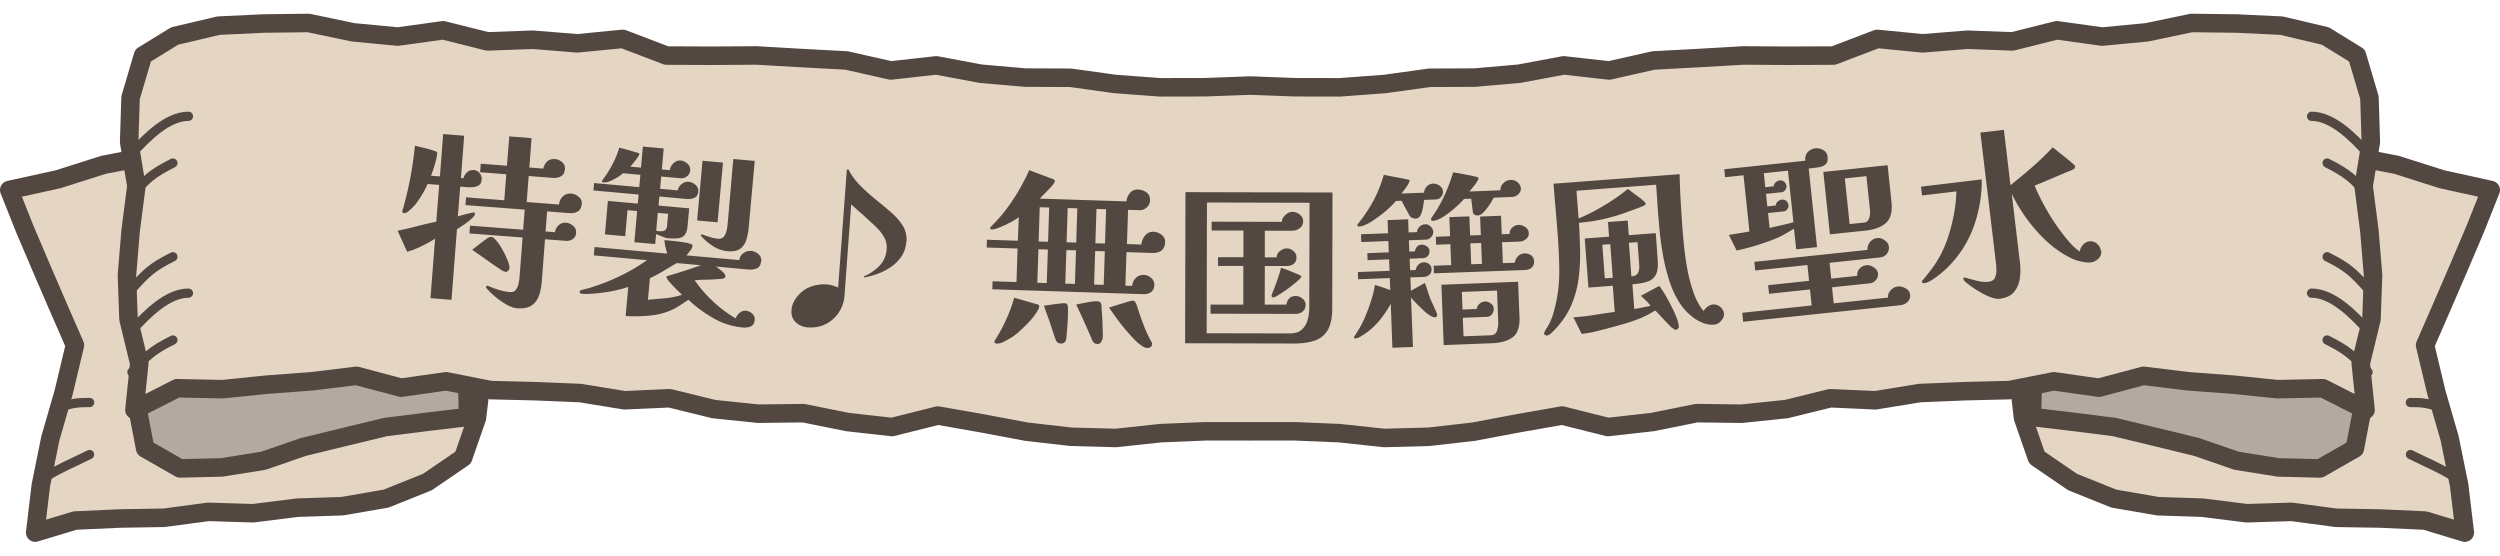 <svg xmlns="http://www.w3.org/2000/svg" viewBox="0 0 270 60"><defs><clipPath id="clippath"><rect class="cls-5" x="0" width="270" height="60"/></clipPath><clipPath id="clippath-1"><rect class="cls-5" x="0" y="1.48" width="135" height="57.05"/></clipPath><clipPath id="clippath-2"><rect class="cls-5" x="135" y="1.48" width="135" height="57.05"/></clipPath><style>.cls-3,.cls-4{fill:#e5d5c3}.cls-3,.cls-5,.cls-6,.cls-7{stroke-width:0}.cls-4,.cls-8{stroke:#534741;stroke-linecap:round;stroke-linejoin:round}.cls-5,.cls-8{fill:none}.cls-8{stroke-width:2px}.cls-6{fill:gray;mix-blend-mode:multiply;opacity:.5}.cls-7{fill:#534741}</style></defs><g style="isolation:isolate"><g id="Layer_2" data-name="Layer 2"><g id="_デザイン" data-name="デザイン"><g clip-path="url(#clippath)"><g><g><g id="_リピートミラー_" data-name="&amp;lt;リピートミラー&amp;gt;"><g clip-path="url(#clippath-1)"><g><polygon class="cls-3" points="51.51 45.14 50.02 49.42 46.16 52.06 41.7 53.85 36.95 54.67 32.12 54.83 27.34 55.43 22.51 55.28 17.72 55.92 12.91 56 8.1 56.22 3.8 57.52 4.41 52.42 5.44 47.34 6.88 42.35 8.09 37.28 6.26 33.09 4.46 28.92 2.68 24.74 1 20.52 6.27 19.36 11.18 17.8 16.23 16.83 21.36 16.38 26.45 15.55 31.61 15.74 36.96 16.23 42.33 16.12 47.68 15.78 52.88 14.91 52.86 19.86 52.8 24.92 52.52 29.98 52.28 35.04 52.1 40.1 51.51 45.14"/><polygon class="cls-8" points="51.51 45.14 50.02 49.42 46.16 52.06 41.7 53.85 36.95 54.67 32.12 54.83 27.34 55.43 22.51 55.28 17.72 55.92 12.91 56 8.1 56.22 3.8 57.52 4.41 52.42 5.44 47.34 6.88 42.35 8.09 37.28 6.26 33.09 4.46 28.92 2.68 24.74 1 20.52 6.27 19.36 11.18 17.8 16.23 16.83 21.36 16.38 26.45 15.55 31.61 15.74 36.96 16.23 42.33 16.12 47.68 15.78 52.88 14.91 52.86 19.86 52.8 24.92 52.52 29.98 52.28 35.04 52.1 40.1 51.51 45.14"/></g><g><polygon class="cls-3" points="14.83 44.03 15.68 48.44 19.44 50.59 23.95 50.48 28.45 49.76 32.77 48.27 37.21 47.19 41.64 46.12 46.16 45.55 50.55 45.03 50.44 40.15 50.62 35.14 50.13 30.15 49.47 25.16 44.88 26.11 40.4 27.31 35.9 28.46 31.45 29.77 27.13 31.5 22.95 33.55 19.25 36.34 16.1 39.67 14.83 44.03"/><polygon class="cls-6" points="14.83 44.03 15.68 48.44 19.44 50.59 23.95 50.48 28.45 49.76 32.77 48.27 37.21 47.19 41.64 46.12 46.16 45.55 50.55 45.03 50.44 40.15 50.62 35.14 50.13 30.15 49.47 25.16 44.88 26.11 40.4 27.31 35.9 28.46 31.45 29.77 27.13 31.5 22.95 33.55 19.25 36.34 16.1 39.67 14.83 44.03"/><polygon class="cls-8" points="14.83 44.03 15.68 48.44 19.44 50.59 23.95 50.48 28.45 49.76 32.77 48.27 37.21 47.19 41.64 46.12 46.16 45.55 50.55 45.03 50.44 40.15 50.62 35.14 50.13 30.15 49.47 25.16 44.88 26.11 40.4 27.31 35.9 28.46 31.45 29.77 27.13 31.5 22.95 33.55 19.25 36.34 16.1 39.67 14.83 44.03"/></g><g><polygon class="cls-3" points="135 46.58 130.19 46.58 125.36 46.78 120.5 47.3 115.66 47.17 110.85 46.62 106.07 45.72 101.29 44.88 96.34 46.12 91.53 45.58 86.76 44.62 81.9 44.68 77.08 44.18 72.32 43.01 67.45 43.23 62.66 42.45 57.83 42.25 52.98 42.13 48.19 41.18 43.32 41.87 38.51 40.59 33.66 41.18 28.84 41.54 24.04 42.03 19.13 41.93 14.52 44.27 15.04 39.24 13.88 34.47 13.71 29.7 14.11 24.9 14.73 20.1 13.95 15.34 14.1 10.55 15.45 5.99 18.86 3.89 23.6 2.77 28.46 2.54 33.32 2.48 38.14 3.49 42.97 3.95 47.86 3.27 52.65 4.47 57.52 4.29 62.36 4.68 67.26 4.2 71.98 6 76.85 6.02 81.72 5.99 86.57 6.27 91.42 6.53 96.21 7.61 101.12 7.06 105.92 7.96 110.75 8.38 115.61 8.4 120.44 9.07 125.29 9.43 130.15 9.42 135 9.24 139.71 10.04 143.83 12.27 147.87 14.82 149.86 19.18 152.72 23.33 152.15 28.29 151.68 33.04 150.53 37.72 147.35 41.33 143.76 44.2 139.97 47.53 135 46.58"/><polygon class="cls-8" points="135 46.58 130.19 46.58 125.36 46.78 120.5 47.3 115.66 47.17 110.85 46.62 106.07 45.72 101.29 44.88 96.34 46.12 91.53 45.58 86.76 44.62 81.9 44.68 77.08 44.18 72.32 43.01 67.45 43.23 62.66 42.45 57.83 42.25 52.98 42.13 48.19 41.18 43.32 41.87 38.51 40.59 33.66 41.18 28.84 41.54 24.04 42.03 19.13 41.93 14.52 44.27 15.04 39.24 13.88 34.47 13.71 29.7 14.11 24.9 14.73 20.1 13.95 15.34 14.1 10.55 15.45 5.99 18.86 3.89 23.6 2.77 28.46 2.54 33.32 2.48 38.14 3.49 42.97 3.95 47.86 3.27 52.65 4.47 57.52 4.29 62.36 4.68 67.26 4.2 71.98 6 76.85 6.02 81.72 5.99 86.57 6.27 91.42 6.53 96.21 7.61 101.12 7.06 105.92 7.96 110.75 8.38 115.61 8.4 120.44 9.07 125.29 9.43 130.15 9.42 135 9.24 139.71 10.04 143.83 12.27 147.87 14.82 149.86 19.18 152.72 23.33 152.15 28.29 151.68 33.04 150.53 37.72 147.35 41.33 143.76 44.2 139.97 47.53 135 46.58"/></g><path class="cls-4" d="M14.25 16.59c1.61-1.78 3.85-4.03 6.1-4.03M4.8 51.58c2.06-1.24 2.62-1.37 4.87-2.49M14.25 35.69c1.61-1.78 3.85-4.03 6.1-4.03M14.25 21.08c1.61-1.78 2.17-2.34 4.42-3.47M14.25 31.2c1.61-1.78 2.17-2.34 4.42-3.47M14.25 40.19c1.61-1.78 2.17-2.34 4.42-3.47M5.8 44.38c1.63-.91 2.75-.91 3.88-.91"/></g></g><g id="_リピートミラー_-2" data-name="&amp;lt;リピートミラー&amp;gt;"><g clip-path="url(#clippath-2)"><g><polygon class="cls-3" points="218.49 45.14 219.98 49.42 223.84 52.06 228.3 53.85 233.05 54.67 237.88 54.83 242.66 55.43 247.49 55.28 252.28 55.92 257.09 56 261.9 56.22 266.2 57.52 265.59 52.42 264.56 47.34 263.12 42.35 261.91 37.28 263.74 33.09 265.54 28.92 267.32 24.74 269 20.52 263.73 19.36 258.82 17.8 253.77 16.83 248.64 16.38 243.55 15.55 238.39 15.74 233.04 16.23 227.67 16.12 222.32 15.78 217.12 14.91 217.14 19.86 217.2 24.92 217.48 29.98 217.72 35.04 217.9 40.1 218.49 45.14"/><polygon class="cls-8" points="218.49 45.14 219.98 49.42 223.84 52.06 228.3 53.85 233.05 54.67 237.88 54.83 242.66 55.43 247.49 55.28 252.28 55.92 257.09 56 261.9 56.22 266.2 57.52 265.59 52.42 264.56 47.34 263.12 42.35 261.91 37.28 263.74 33.09 265.54 28.92 267.32 24.74 269 20.52 263.73 19.36 258.82 17.8 253.77 16.83 248.64 16.38 243.55 15.55 238.39 15.74 233.04 16.23 227.67 16.12 222.32 15.78 217.12 14.91 217.14 19.86 217.2 24.92 217.48 29.98 217.72 35.04 217.9 40.1 218.49 45.14"/></g><g><polygon class="cls-3" points="255.17 44.03 254.32 48.44 250.56 50.59 246.05 50.48 241.55 49.76 237.23 48.27 232.8 47.19 228.36 46.12 223.84 45.55 219.45 45.03 219.56 40.15 219.38 35.14 219.87 30.15 220.53 25.16 225.12 26.11 229.6 27.31 234.1 28.46 238.56 29.77 242.87 31.5 247.05 33.55 250.75 36.34 253.9 39.67 255.17 44.03"/><polygon class="cls-6" points="255.17 44.03 254.32 48.44 250.56 50.59 246.05 50.48 241.55 49.76 237.23 48.27 232.8 47.19 228.36 46.12 223.84 45.55 219.45 45.03 219.56 40.15 219.38 35.14 219.87 30.15 220.53 25.16 225.12 26.11 229.6 27.31 234.1 28.46 238.56 29.77 242.87 31.5 247.05 33.55 250.75 36.34 253.9 39.67 255.17 44.03"/><polygon class="cls-8" points="255.17 44.03 254.32 48.44 250.56 50.59 246.05 50.48 241.55 49.76 237.23 48.27 232.8 47.19 228.36 46.12 223.84 45.55 219.45 45.03 219.56 40.15 219.38 35.14 219.87 30.15 220.53 25.16 225.12 26.11 229.6 27.31 234.1 28.46 238.56 29.77 242.87 31.5 247.05 33.55 250.75 36.34 253.9 39.67 255.17 44.03"/></g><g><polygon class="cls-3" points="135 46.58 139.81 46.58 144.64 46.78 149.5 47.3 154.34 47.17 159.15 46.62 163.93 45.72 168.71 44.88 173.66 46.12 178.47 45.58 183.24 44.62 188.1 44.68 192.92 44.18 197.68 43.01 202.55 43.23 207.34 42.45 212.18 42.25 217.02 42.13 221.81 41.18 226.68 41.87 231.49 40.59 236.34 41.18 241.16 41.54 245.96 42.03 250.87 41.93 255.48 44.27 254.96 39.24 256.12 34.47 256.29 29.7 255.89 24.9 255.27 20.1 256.05 15.34 255.9 10.55 254.55 5.99 251.14 3.89 246.4 2.77 241.54 2.54 236.68 2.48 231.86 3.49 227.03 3.95 222.14 3.27 217.35 4.47 212.48 4.29 207.64 4.68 202.74 4.2 198.02 6 193.15 6.02 188.28 5.99 183.43 6.27 178.58 6.53 173.79 7.61 168.88 7.06 164.08 7.96 159.25 8.38 154.39 8.4 149.56 9.07 144.71 9.43 139.85 9.42 135 9.24 130.29 10.04 126.17 12.27 122.13 14.82 120.14 19.18 117.28 23.33 117.85 28.29 118.32 33.04 119.47 37.72 122.65 41.33 126.24 44.2 130.03 47.53 135 46.58"/><polygon class="cls-8" points="135 46.58 139.81 46.58 144.64 46.78 149.5 47.3 154.34 47.17 159.15 46.62 163.93 45.72 168.71 44.88 173.66 46.12 178.47 45.58 183.24 44.62 188.1 44.68 192.92 44.18 197.68 43.01 202.55 43.23 207.34 42.45 212.18 42.25 217.02 42.13 221.81 41.18 226.68 41.87 231.49 40.59 236.34 41.18 241.16 41.54 245.96 42.03 250.87 41.93 255.48 44.27 254.96 39.24 256.12 34.47 256.29 29.7 255.89 24.9 255.27 20.1 256.05 15.34 255.9 10.55 254.55 5.99 251.14 3.89 246.4 2.77 241.54 2.54 236.68 2.48 231.86 3.49 227.03 3.95 222.14 3.27 217.35 4.47 212.48 4.29 207.64 4.68 202.74 4.2 198.02 6 193.15 6.02 188.28 5.99 183.43 6.27 178.58 6.53 173.79 7.61 168.88 7.06 164.08 7.96 159.25 8.38 154.39 8.4 149.56 9.07 144.71 9.43 139.85 9.42 135 9.24 130.29 10.04 126.17 12.27 122.13 14.82 120.14 19.18 117.28 23.33 117.85 28.29 118.32 33.04 119.47 37.72 122.65 41.33 126.24 44.2 130.03 47.53 135 46.58"/></g><path class="cls-4" d="M255.75 16.59c-1.61-1.78-3.85-4.03-6.1-4.03M265.2 51.58c-2.06-1.24-2.62-1.37-4.87-2.49M255.75 35.69c-1.61-1.78-3.85-4.03-6.1-4.03M255.75 21.08c-1.61-1.78-2.17-2.34-4.42-3.47M255.75 31.2c-1.61-1.78-2.17-2.34-4.42-3.47M255.75 40.19c-1.61-1.78-2.17-2.34-4.42-3.47M264.2 44.38c-1.63-.91-2.75-.91-3.88-.91"/></g></g></g><g><path class="cls-7" d="M52.01 19.42c-.02.28-.12.48-.3.59-.18.11-.39.18-.64.2s-.5.02-.74 0c-.25-.03-.46-.05-.63-.06l-.25 3.23c.07-.03.23-.09.48-.15.25-.07.5-.13.75-.19s.4-.09.45-.09c.12 0 .18.06.17.15 0 .11-.09.24-.25.4-.16.16-.35.33-.58.5-.23.17-.45.32-.66.46-.21.14-.37.24-.46.3l-.59 7.62-2.27-.18.5-6.42c-.46.29-.95.56-1.47.81-.51.25-1.03.46-1.55.6l-1.03-2.27c.71-.15 1.41-.31 2.09-.49.69-.18 1.39-.34 2.09-.49l.31-3.97-1.24-.1c-.32.71-.72 1.38-1.18 2.02-.06.09-.18.23-.35.41s-.36.36-.54.51c-.19.15-.34.22-.48.21-.03 0-.07-.02-.12-.05-.05-.03-.08-.07-.07-.11 0-.09.02-.16.04-.2.65-2.25 1.09-4.56 1.32-6.92.18.04.42.1.72.17s.58.14.87.22c.28.08.49.15.64.21.05.02.1.04.13.07s.05.08.05.14c-.02.21-.06.47-.14.77-.08.3-.16.6-.26.9s-.19.55-.27.76l.96.07.35-4.57 2.27.18-.35 4.57.28.02c.06-.26.19-.48.39-.65.2-.17.44-.25.72-.23.27.02.48.13.64.34.16.21.23.44.21.69zm10.81 2.62c-.03.37-.17.64-.41.79-.25.15-.54.22-.89.19l-2.43-.19-.17 2.17 1.02.08c.04-.3.17-.56.4-.76.23-.2.49-.29.78-.27.28.02.54.14.78.34.24.21.35.46.32.77-.02.29-.14.51-.36.66-.22.15-.47.21-.75.19l-2.25-.17-.35 4.59c-.05.58-.15 1.1-.32 1.55-.17.45-.44.79-.81 1.03-.37.24-.89.33-1.56.28-.33-.03-.72-.17-1.16-.42a7.69 7.69 0 01-1.25-.89c-.39-.34-.69-.63-.89-.89a.428.428 0 01-.03-.1c0-.09.06-.14.15-.13.01 0 .03 0 .04.01.01 0 .03.01.04.01.38.16.76.31 1.16.43.4.12.8.2 1.21.23.28.02.49-.06.63-.25s.24-.42.29-.68c.05-.26.09-.49.1-.69l.33-4.27-5.74-.44.06-.84 5.74.44.17-2.17-6.4-.49.06-.84 4.13.32.22-2.81-2.83-.22.07-.92 2.83.22.25-3.17 2.41.19-.24 3.17 1.5.12c.08-.34.23-.6.44-.79.21-.18.5-.26.84-.24.27.02.51.13.75.33.23.2.34.44.31.74-.03.39-.17.65-.43.79s-.56.2-.91.17l-2.57-.2-.22 2.81 3.49.27c.04-.36.18-.65.42-.88.24-.23.54-.33.92-.3.28.02.54.14.79.35.25.21.36.47.33.78zm-7.79 6.86a.54.54 0 01-.13.33c-.07.09-.18.13-.33.12-.05 0-.11-.02-.17-.05l-.18-.09c-.55-.35-1.08-.72-1.61-1.1-.53-.38-1.06-.75-1.61-1.12.24-.21.5-.41.76-.61s.53-.4.8-.59c.07-.06.15-.11.24-.15a.52.52 0 01.27-.05c.16.01.35.16.58.45.23.28.45.62.66 1.01.22.39.39.76.53 1.11s.19.6.18.75zM82.18 28.29c-.03.36-.19.59-.47.7-.28.11-.58.15-.88.12l-3.53-.32c.09.05.22.14.39.27s.32.26.46.4c.13.14.2.26.19.37-.01.13-.08.21-.2.24-.14.04-.29.06-.47.07-.17 0-.34.01-.48.03-.35.02-.71.04-1.08.04-.37 0-.73.03-1.08.06.57.83 1.23 1.59 1.99 2.3.76.7 1.57 1.31 2.44 1.82.07-.22.21-.42.42-.6.2-.18.43-.25.68-.23.25.02.48.13.68.31.2.19.29.41.27.68-.03.36-.18.59-.43.7-.26.11-.54.15-.84.12-1.13-.1-2.19-.43-3.18-1-.99-.56-1.9-1.23-2.71-2-.31.21-.62.42-.93.62-.31.2-.63.38-.98.53-.71.31-1.51.5-2.4.58-.89.07-1.71.08-2.47.03l.28-3.15c-.29.11-.66.22-1.1.32-.44.11-.91.2-1.4.27-.49.07-.96.12-1.41.15-.45.03-.84.04-1.16 0-.05 0-.1-.03-.13-.08-.04-.05-.05-.1-.05-.15s.04-.09.1-.12c.06-.03.11-.05.14-.06.09-.02.19-.04.28-.07.09-.03.18-.05.28-.07.19-.05.37-.1.55-.16s.35-.12.53-.18c.94-.32 1.87-.71 2.79-1.17.92-.46 1.78-.98 2.6-1.56l-5.74-.52.08-.9 7.85.71c-.07-.23-.13-.47-.19-.72-.05-.25-.09-.49-.12-.73h.11c.03 0 .07 0 .11.01.2.02.47.05.81.08.34.04.67.08.99.13.32.05.57.1.74.16.08.02.15.05.2.08.06.03.08.1.07.21-.01.13-.1.3-.27.51-.17.21-.29.36-.38.46l5.72.51c.04-.32.19-.57.44-.75.25-.18.53-.26.83-.24s.57.15.8.35c.23.21.33.48.3.81zm-6.77-7.6c-.03.35-.17.57-.42.68-.25.1-.53.14-.83.12l-2.95-.27-.09.98 3.31.3-.17 1.89c-.04.47-.15.8-.33 1s-.42.32-.73.35c-.31.03-.68.02-1.1-.02-.13-.01-.34-.07-.62-.19-.29-.11-.49-.19-.62-.25l-.1 1.08-2.25-.2.3-3.37-1.04-.09-.25 2.81-2.19-.2.32-3.61 3.23.29.09-.98-4.88-.44.07-.8 4.88.44.12-1.33-1.87-.17c-.15.13-.35.28-.62.45-.27.16-.52.29-.76.39-.27.12-.51.17-.74.15-.11 0-.16-.05-.15-.13 0-.04.03-.1.09-.17.05-.08.09-.13.1-.15.33-.44.66-.96.97-1.57.32-.61.54-1.18.69-1.72.34.07.68.15 1.01.25.33.1.66.19.99.29.05.02.09.03.13.04.03 0 .05.05.04.11 0 .08-.08.21-.21.4-.13.19-.27.37-.42.55-.15.18-.26.31-.32.4l1.14.1.2-2.27 2.25.2-.2 2.27.86.08c.04-.28.17-.53.4-.75s.49-.32.78-.29c.27.02.51.14.73.34.22.2.32.45.29.74-.02.25-.14.46-.34.62s-.43.23-.68.21l-2.11-.19-.12 1.33 1.91.17c.04-.26.18-.49.42-.68s.49-.28.75-.25c.26.02.51.13.74.33.23.19.33.43.31.71zm-2.32 7.72c-.48.28-.96.56-1.43.85-.47.29-.96.55-1.47.78l-.21 2.33c.62-.05 1.24-.11 1.86-.16.62-.06 1.23-.18 1.82-.37-.07-.07-.2-.2-.38-.37-.18-.17-.37-.36-.57-.57-.2-.21-.38-.41-.52-.59s-.21-.31-.21-.39c0-.05.04-.09.11-.11.19-.06.39-.12.59-.18.2-.06.4-.11.59-.18.4-.12.81-.26 1.22-.39.41-.14.82-.27 1.22-.41l-2.63-.24zm-.93-5.32l-1.12-.1-.17 1.93c.07.02.12.03.18.04.05 0 .11 0 .16.01.23.02.42 0 .57-.08s.24-.24.26-.49l.12-1.31zm5.34.92l-2.21-.2.58-6.45 2.21.2-.58 6.45zm3.37.46c-.04.5-.13.97-.25 1.39-.13.42-.35.76-.66.99-.32.24-.78.33-1.39.28-.54-.05-1.06-.23-1.55-.54-.49-.31-.91-.66-1.26-1.06-.05-.06-.07-.11-.07-.15 0-.04.04-.06.12-.05.07 0 .11.02.14.03.25.09.51.18.79.26.28.09.55.14.8.16.28.03.49-.05.63-.22.14-.17.24-.39.3-.65s.09-.48.11-.68c.11-1.18.21-2.36.31-3.54.1-1.18.2-2.35.31-3.52l2.31.21-.64 7.07zM97.88 26.13c-.04.57-.21 1.08-.49 1.52-.29.44-.65.82-1.1 1.13-.44.32-.93.57-1.45.77-.52.2-1.03.33-1.54.42v-.12a5.02 5.02 0 001.66-1.12c.48-.49.74-1.09.8-1.83.03-.43-.04-.81-.21-1.15-.17-.34-.39-.66-.66-.95-.27-.29-.55-.57-.84-.81-.35-.33-.7-.66-1.06-.97-.36-.31-.71-.63-1.06-.95l-.72 9.83c-.05.69-.26 1.31-.62 1.85s-.83.96-1.41 1.25c-.58.29-1.22.41-1.92.36-.52-.04-.96-.22-1.31-.55-.36-.33-.51-.76-.47-1.31.04-.51.23-.97.56-1.4.34-.43.72-.76 1.16-.98.32-.16.67-.28 1.04-.34.37-.07.74-.09 1.1-.06.17.01.37.05.6.12.23.07.42.14.58.22l.94-12.75h.18c.28.58.69 1.14 1.24 1.7s1.13 1.08 1.75 1.58 1.17.96 1.66 1.39c.48.42.88.88 1.2 1.38s.46 1.09.41 1.77zM125.82 26.2c-.01.4-.15.69-.4.87-.25.18-.57.26-.96.25l-2.8-.09-.12 3.62.74.02c.02-.33.15-.62.39-.85.23-.23.52-.34.85-.33.29 0 .56.11.8.32s.36.46.35.76c-.01.33-.13.59-.34.76s-.49.25-.81.24l-16.35-.53.03-.86 2.58.08.12-3.62-3.34-.11.03-.84 3.34.11.1-2.54c-.14.1-.33.23-.59.38a10.93 10.93 0 01-1.7.8c-.27.1-.48.14-.64.14-.11 0-.16-.05-.16-.12 0-.05.02-.1.05-.14.03-.04.07-.07.09-.1.41-.41.78-.81 1.09-1.18.31-.37.62-.78.93-1.22.8-1.15 1.48-2.36 2.06-3.64l2.61.98c.1.06.16.12.15.21 0 .08-.07.21-.21.38-.14.18-.31.36-.5.56-.19.2-.38.39-.55.56-.17.17-.29.3-.36.38l9.36.3c.02-.33.15-.63.37-.9s.51-.39.87-.38c.35.01.65.11.92.31s.39.48.38.85c0 .29-.12.55-.34.76-.22.21-.48.31-.77.31l-1.26-.04-.12 3.7 1.56.05c.02-.35.16-.67.39-.96s.54-.43.91-.42c.31 0 .6.12.87.32s.41.48.39.82zm-13.59 6.92c0 .11-.04.22-.11.34s-.16.26-.27.43c-.21.31-.48.64-.8.97s-.64.64-.95.92c-.31.28-.57.48-.77.61s-.47.28-.8.46-.62.27-.87.26c-.05 0-.11-.02-.17-.05a.15.15 0 01-.09-.14c0-.05.02-.12.07-.2.04-.08.08-.14.11-.18.38-.59.75-1.28 1.11-2.08.36-.8.64-1.57.84-2.31l2.36.68c.09.02.17.04.25.08s.11.11.1.21zm.82-2.55l.12-3.62-1.02-.03-.12 3.62 1.02.03zm.14-4.46l.12-3.7-1.02-.03-.12 3.7 1.02.03zm2.15 7.89c-.01.41-.04.85-.07 1.32-.04.47-.07.88-.11 1.24-.05.37-.25.55-.58.54-.28 0-.47-.15-.57-.42-.07-.2-.15-.41-.22-.63-.07-.22-.15-.43-.22-.65-.12-.39-.25-.79-.4-1.18-.15-.4-.29-.8-.42-1.2.2-.03.46-.07.77-.12.31-.04.61-.08.89-.11s.46-.05.52-.04c.17 0 .28.05.33.13s.07.2.08.36c0 .11.01.24 0 .4 0 .16 0 .28-.01.36zm.75-3.34l.12-3.62-1.04-.03-.12 3.62 1.04.03zm.14-4.46l.12-3.7-1.04-.03-.12 3.7 1.04.03zm2.87 10.2c0 .15-.05.31-.15.49s-.23.26-.42.26c-.21 0-.38-.09-.49-.26-.05-.08-.1-.18-.15-.31-.26-.62-.53-1.24-.81-1.85s-.56-1.23-.85-1.85c.31-.06.69-.13 1.15-.22.46-.09.83-.13 1.12-.12.24 0 .38.11.43.29.02.09.04.21.04.35s0 .28.02.41c.04.45.07.93.08 1.43.02.5.03.96.03 1.37zm.1-5.64l.12-3.62-1.04-.03-.12 3.62 1.04.03zm.14-4.46l.12-3.7-1.04-.03-.12 3.7 1.04.03zm5.07 10.91c0 .11-.05.2-.14.27-.09.07-.19.1-.29.1-.23 0-.43-.07-.61-.2-.29-.18-.6-.44-.92-.78s-.66-.71-1-1.12c-.34-.41-.65-.82-.94-1.22-.29-.4-.53-.75-.74-1.03.09-.04.26-.09.51-.17.24-.08.51-.16.8-.25l.78-.24c.23-.07.37-.1.42-.1.13 0 .22.03.27.08.05.05.09.13.14.23s.1.23.14.36a29.232 29.232 0 00.76 2.17c.21.52.45 1.04.73 1.55.03.03.05.08.08.15.02.07.04.14.03.19zM143.88 33.33c0 1.01-.17 1.79-.5 2.34s-.81.92-1.44 1.13c-.63.21-1.42.31-2.37.3l-11.58-.03.04-16.32 15.88.04-.03 12.54zm-2.45-11.43l-11.08-.03-.03 14.12 8.96.02c.57 0 1.01-.13 1.31-.41.3-.27.51-.62.63-1.05.12-.43.18-.88.18-1.36l.03-11.3zM141 32.96c0 .29-.11.52-.32.69-.21.17-.46.25-.74.25l-9.2-.02v-.98h3.54v-4.18h-2.73v-.94h2.74V24.9h-3.43v-.96l7.58.02c0-.27.13-.51.38-.74.25-.23.51-.34.76-.34.27 0 .53.09.78.28.25.19.38.43.38.72a.9.9 0 01-.38.77c-.25.18-.53.27-.84.27h-2.92v2.87h1.28c0-.26.12-.49.36-.68s.49-.28.74-.28.49.09.71.28c.22.19.33.41.33.68 0 .33-.11.57-.32.72-.21.15-.47.22-.78.22h-2.32l-.01 4.17h2.34c.04-.27.14-.5.31-.67.17-.17.4-.26.69-.26.27 0 .51.09.74.28.23.19.34.42.34.7zm-.45-3.1c0 .07-.09.18-.27.35-.18.17-.41.36-.68.58-.27.22-.56.43-.85.63s-.55.37-.77.5c-.22.13-.36.2-.43.2-.05 0-.1-.01-.15-.04a.13.13 0 01-.07-.12v-.03-.03c.04-.13.09-.26.14-.39s.11-.26.16-.39c.13-.36.26-.72.39-1.09.13-.37.24-.74.33-1.11.28.09.64.22 1.07.39.43.17.78.32 1.03.45.05.03.08.06.08.1zM155.2 34.02c0 .16-.07.24-.23.25-.16 0-.36-.08-.61-.25-.25-.17-.5-.38-.76-.63s-.51-.49-.73-.72c-.22-.23-.38-.41-.48-.54l.21 5.34-2.22.09-.18-4.76c-.3.57-.69 1.15-1.16 1.74-.48.59-.98 1.06-1.52 1.43-.13.1-.31.22-.55.36-.23.14-.44.22-.61.22-.08 0-.12-.04-.13-.14 0-.03.02-.07.08-.14s.11-.16.17-.27a13.696 13.696 0 00.55-.92c.2-.38.4-.83.6-1.34.2-.51.38-1.04.54-1.56.16-.53.26-1 .32-1.41.28.08.56.17.84.27.28.1.55.19.82.29l-.05-1.3-3.42.13-.03-.78 3.42-.13-.05-1.24-2.32.09-.03-.76 2.32-.09-.05-1.22-2.92.11-.03-.84 2.92-.11-.05-1.42 2.22-.09.05 1.42.9-.03c.02-.23.11-.42.29-.59.17-.17.37-.25.6-.26.23 0 .43.07.6.25.17.17.26.37.27.58 0 .2-.07.39-.23.56-.16.17-.34.26-.54.27l-1.86.07.05 1.22.6-.02c.03-.21.11-.39.24-.52s.3-.2.51-.21c.19 0 .37.06.55.19.18.13.27.3.28.5 0 .21-.05.39-.19.54s-.31.22-.52.23l-1.44.06.05 1.24.62-.02c.02-.23.11-.42.28-.58a.864.864 0 011.16-.05c.17.14.25.32.26.53 0 .25-.07.46-.24.61a.98.98 0 01-.63.24l-1.42.05.06 1.44 1.51-.84c.12.32.23.64.33.96.1.32.21.64.35.96.04.09.12.25.22.48.1.23.2.45.3.67.09.22.14.36.15.42zm.65-13.35c0 .21-.06.41-.21.59a.73.73 0 01-.56.28l-1.28.05c-.03.25-.07.52-.12.81-.05.28-.12.54-.22.77a.84.84 0 01-.22.31c-.1.08-.22.13-.37.13-.12 0-.24-.02-.37-.09a.575.575 0 01-.28-.25l-.86-1.59-.6.02c-.17.21-.41.46-.74.77s-.69.61-1.09.9-.78.55-1.16.76c-.38.21-.7.32-.97.33-.04 0-.08 0-.13-.02s-.07-.05-.07-.11c0-.05.02-.11.07-.16.67-.85 1.23-1.69 1.67-2.51s.81-1.75 1.11-2.78c.44.09.89.18 1.33.26.44.08.88.17 1.31.26l.09.03c.03 0 .05.03.05.07 0 .09-.05.24-.17.43-.12.19-.25.38-.39.57s-.25.32-.32.4l2.44-.09c.03-.27.13-.5.31-.68s.41-.29.69-.3c.23 0 .46.07.69.23.23.16.35.37.36.63zm8.41-.34c0 .25-.08.47-.28.65-.19.18-.42.28-.67.29l-2 .08c-.07.16-.21.4-.4.7-.2.3-.41.58-.64.83-.23.25-.45.38-.67.39-.12 0-.23-.02-.34-.08a.357.357 0 01-.19-.28l-.18-1.45-.78.03c-.15.18-.37.4-.64.66-.28.26-.58.52-.91.78-.33.26-.66.48-.98.65s-.6.26-.84.27c-.12 0-.18-.05-.19-.15 0-.05.01-.1.04-.15.03-.05.06-.09.08-.13.52-.74.96-1.51 1.33-2.31.37-.8.68-1.63.94-2.5.43.08.86.15 1.29.23s.85.17 1.27.27c.11.02.16.07.17.15s-.06.22-.19.42c-.13.2-.28.39-.44.59-.16.19-.27.33-.33.41l3.34-.13c-.01-.31.1-.57.33-.78.23-.22.49-.33.79-.34.27-.01.51.08.73.26.22.19.34.41.35.68zm1.42 7.89c.01.29-.08.52-.26.68-.19.16-.42.25-.7.26l-4.93.18-4.93.18-.03-.82 1.9-.07-.09-2.26-1.54.06-.03-.86 1.54-.06-.08-2.06 2.16-.08.08 2.06 1.16-.04-.08-2 2.26-.09.08 2 .84-.03c0-.27.08-.49.28-.68.2-.19.43-.29.68-.3s.5.07.74.24.37.39.38.66c0 .25-.09.46-.3.63-.21.17-.42.26-.65.27l-1.94.07.09 2.26 1.3-.05c.03-.27.14-.5.33-.69.19-.19.42-.3.69-.31s.51.06.72.2c.21.15.32.36.34.66zm-1.57 5.97c.04 1.08-.2 1.82-.72 2.22-.53.4-1.29.62-2.29.66l-5.18.2-.25-6.52 8.29-.32.14 3.76zm-2.43-2.81l-3.8.15.07 1.9 1.54-.06c.03-.23.13-.42.31-.57.17-.15.37-.23.6-.24.2 0 .4.06.61.22.21.15.31.33.32.55 0 .23-.06.43-.2.61s-.33.27-.57.28l-2.58.1.08 2 2.92-.11c.36-.01.59-.17.69-.47s.15-.59.14-.89l-.13-3.46zm-1.63-2.88l-.09-2.26-1.16.04.09 2.26 1.16-.04zM186.19 33.87c.02.27-.08.52-.31.78s-.48.39-.74.41c-.4.03-.79-.03-1.17-.17-.38-.15-.73-.33-1.05-.56a6.097 6.097 0 01-1.63-1.79c-.44-.72-.79-1.52-1.06-2.4-.27-.88-.49-1.78-.65-2.71s-.28-1.84-.36-2.73c-.08-.89-.15-1.7-.2-2.43-.03-.39-.05-.77-.08-1.16-.02-.39-.05-.77-.08-1.16l-8.6.65.23 2.99c.58-.23 1.19-.52 1.83-.87.64-.35 1.26-.72 1.86-1.12.61-.4 1.15-.8 1.62-1.2.07.05.21.15.4.3.2.15.42.31.65.48.23.17.44.33.61.48s.26.25.26.32c0 .11-.05.18-.17.23-.12.05-.22.09-.28.12a56 56 0 01-2.25.82c-.7.23-1.4.42-2.11.57s-1.5.26-2.38.34c.06 1.02.1 2.05.12 3.07s-.04 2.03-.17 3.01c-.13.99-.4 1.93-.79 2.84-.39.91-.97 1.76-1.72 2.57-.12.13-.27.27-.43.43-.16.16-.34.25-.52.26-.04 0-.09-.02-.16-.07-.06-.05-.1-.09-.1-.13 0-.07.04-.18.13-.35.09-.17.17-.28.21-.34.27-.44.49-.92.64-1.44.15-.53.28-1.04.38-1.54.21-1.13.3-2.28.28-3.45-.02-1.17-.08-2.33-.16-3.46-.07-.94-.15-1.88-.23-2.82-.08-.94-.16-1.87-.23-2.8l13.62-1.03c.02 1.01.06 2.02.12 3.02s.12 2 .2 3.01c.05.62.11 1.34.2 2.13.09.8.21 1.61.38 2.44.17.83.39 1.61.66 2.34.27.73.61 1.34 1.02 1.83.11-.17.25-.32.44-.46.18-.14.38-.22.59-.24.28-.02.54.07.78.26.24.2.37.44.4.73zm-4.87 1.39c0 .09-.03.17-.1.24s-.15.1-.23.11a.27.27 0 01-.19-.06l-.18-.12c-.1-.07-.2-.16-.29-.26-.09-.1-.19-.19-.27-.28-.22-.22-.43-.45-.64-.68-.21-.23-.43-.46-.66-.68-.68.43-1.36.76-2.04 1.01-.68.25-1.41.47-2.19.68-.6.17-1.22.33-1.84.49s-1.25.28-1.87.35l-.9-1.8h.1a23.3 23.3 0 002.19-.25c.73-.12 1.45-.23 2.18-.32l-.21-2.83-2.63.2-.4-5.3 2.63-.2-.12-1.58 2.13-.16.12 1.58 2.91-.22.21 2.85c.06.73-.01 1.28-.2 1.64-.19.36-.49.61-.92.75-.42.14-.96.23-1.61.28l.2 2.67c.3-.05.6-.1.89-.16.29-.06.58-.11.87-.18-.15-.2-.31-.39-.5-.57a8.74 8.74 0 00-.55-.51l1.99-1.07c.16.2.36.49.59.88s.46.79.68 1.23c.23.44.42.86.58 1.27.16.41.25.75.27 1.01zM174.18 30l-.27-3.63-.86.06.27 3.63.86-.06zm2.68-3.85l-.94.07.27 3.63c.36-.03.6-.15.71-.38.12-.22.16-.49.14-.81l-.19-2.51zM197.38 16.93c.04.38-.03.66-.22.82-.18.16-.42.26-.71.31-.29.04-.57.08-.85.11l-.26.03.9 8.49-2.25.24-.24-2.23c-.35.21-.71.42-1.08.63-.37.21-.74.38-1.13.53-1.29.5-2.61.9-3.98 1.2l-.84-1.68c.37-.07.74-.13 1.11-.19s.74-.12 1.11-.19l-.64-6.07-1.99.21-.09-.86 8.75-.92c-.04-.37.05-.68.26-.92s.5-.39.86-.42c.29-.03.57.04.84.2.27.17.42.4.45.71zm8.91 14.83c.04.33-.05.6-.25.82-.2.21-.46.34-.79.38l-16.99 1.79-.1-.97 7.5-.79-.18-1.73-4.42.47-.1-.93 4.42-.47-.18-1.71-5.63.59-.1-.93 12.21-1.29c0-.32.09-.61.28-.85.2-.25.46-.39.79-.43.26-.03.53.05.8.24s.42.42.45.7c.03.29-.05.55-.23.77s-.42.35-.71.38l-5.47.58.18 1.71 2.82-.3c-.03-.31.05-.57.25-.78.2-.22.44-.34.74-.37.25-.03.51.05.79.23.27.18.42.4.45.67.03.27-.05.5-.23.71-.18.21-.4.32-.67.35l-4.06.43.18 1.73 5.87-.62c-.03-.31.07-.57.3-.81s.49-.36.78-.39c.25-.03.52.04.81.2.29.16.45.37.48.65zM193.1 18.43l-2.61.28.16 1.51.92-.1c0-.18.08-.32.21-.43.13-.11.27-.18.43-.2.19-.02.35.03.49.15s.22.27.24.46c.01.15-.03.29-.14.43-.11.14-.23.22-.38.23l-1.69.18.14 1.35.92-.1c0-.18.08-.32.21-.43s.27-.18.43-.2c.19-.02.35.03.49.15s.22.27.24.46c.02.15-.03.29-.14.43-.11.14-.23.22-.38.23l-1.69.18.17 1.61c.43-.1.86-.2 1.3-.3.43-.1.86-.2 1.27-.32l-.59-5.57zm11.18 3.38c.11 1.03-.08 1.78-.57 2.24-.49.46-1.22.74-2.2.85l-3.88.41-.71-6.74 6.94-.73.42 3.98zm-2.69-2.79l-2.35.25.52 4.93 1.53-.16c.23-.02.39-.12.48-.28.1-.16.16-.35.18-.57.02-.22.03-.41 0-.58l-.38-3.58zM214.03 19.39c.02 1.7-.27 3.37-.84 5-.58 1.63-1.46 3.06-2.66 4.3-.17.18-.42.42-.75.7-.33.29-.68.55-1.04.79s-.67.37-.92.4c-.05 0-.11 0-.16-.02-.06-.02-.09-.06-.09-.11 0-.08.02-.14.08-.19.34-.4.67-.82.99-1.24.32-.42.6-.87.86-1.34.36-.66.67-1.39.93-2.19.25-.8.46-1.61.61-2.44.15-.83.23-1.62.25-2.38l-3.71.44-.11-.95 6.59-.79zm12.9 7.67c.04.34-.06.64-.3.87-.24.24-.53.38-.86.41-.26.03-.58 0-.95-.08s-.68-.18-.93-.28c-.97-.45-1.86-1.04-2.69-1.78-.83-.74-1.57-1.57-2.24-2.48a18.12 18.12 0 01-1.69-2.78l.89 7.47c.07.58.06 1.15-.03 1.72-.09.56-.3 1.04-.64 1.43-.34.39-.85.62-1.54.71-.24.03-.52-.02-.85-.13a6.9 6.9 0 01-1.01-.46c-.35-.19-.67-.39-.97-.59-.3-.2-.54-.38-.72-.53-.06-.05-.13-.11-.21-.19a.433.433 0 01-.14-.24c-.01-.09.02-.14.1-.15h.11c.03 0 .07.02.09.03.35.11.74.21 1.19.32s.84.14 1.2.1.6-.18.71-.43c.12-.24.17-.52.16-.84a9.95 9.95 0 00-.06-.86l-1.67-13.98 2.54-.3.71 5.98c.8-.63 1.58-1.29 2.36-1.96.78-.68 1.51-1.39 2.2-2.13.37.29.74.59 1.11.88.37.3.74.6 1.09.91.04.04.09.08.14.12.05.05.07.11.08.17.01.12-.04.21-.17.28-.15.09-.37.18-.65.29-.28.11-.51.21-.69.29-.47.2-.95.4-1.42.6-.47.2-.95.4-1.44.6.15.38.36.84.63 1.37.26.53.57 1.08.91 1.65.34.58.71 1.13 1.1 1.67.39.54.77 1.02 1.15 1.45.38.43.74.75 1.09.97.04-.27.15-.51.35-.73s.43-.33.69-.36c.3-.04.58.05.81.25.24.2.38.45.41.74z"/></g></g></g></g></g></g></svg>